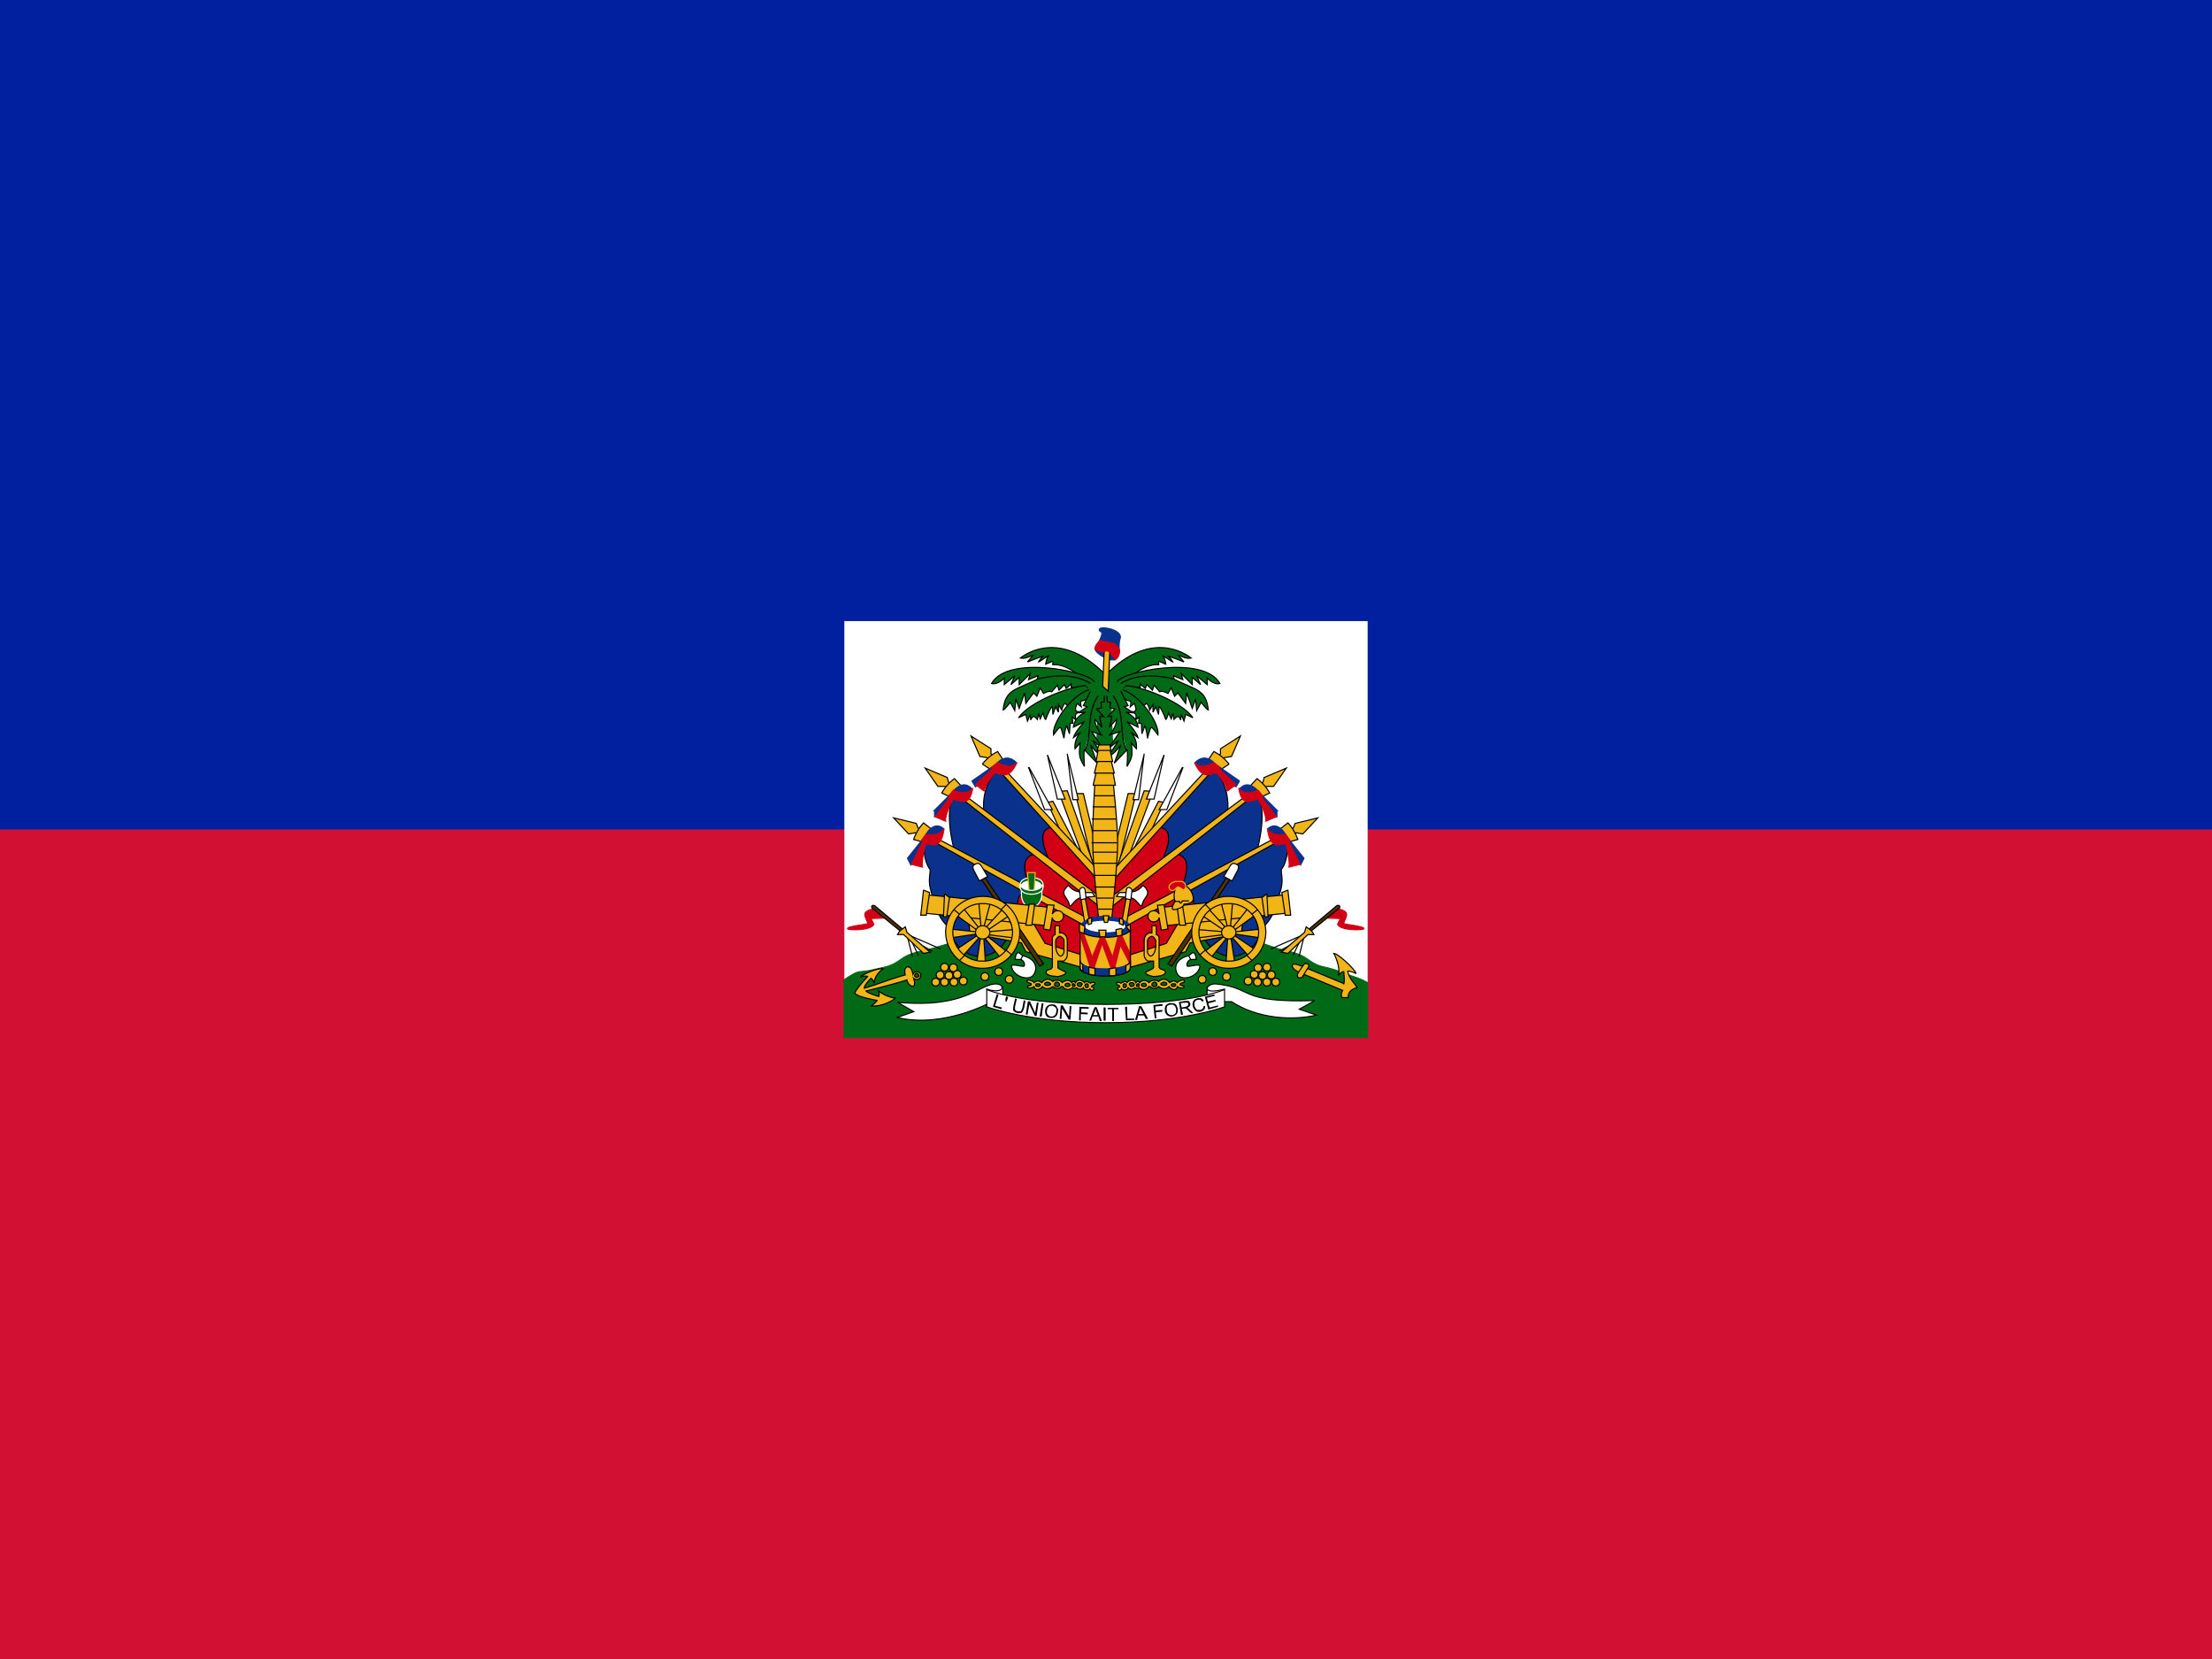 <?xml version="1.0" encoding="UTF-8"?> <svg xmlns="http://www.w3.org/2000/svg" xmlns:xlink="http://www.w3.org/1999/xlink" id="flag-icons-ht" viewBox="0 0 640 480"><path fill="#d21034" d="M0 0h640v480H0z"></path><path fill="#00209f" d="M0 0h640v240H0z"></path><g fill="#f1b517" stroke="#000" stroke-width=".2"><path fill="#fff" stroke="none" d="M244.3 179.7h151.4v120.5H244.3z"></path><path fill="#016a16" stroke="#016a16" stroke-width=".3" d="m350.5 266.8-31 1-30.7.3s-15.8 5.8-22.3 7.1c-6.4 1.3-5.6 3.4-10.5 4.6-4 .9-4.5 1.1-6.8 1.3-1.5 0-3.2 1.2-5 2.4v16.7h151.5v-15.9c-1.6-.9-3.2-1.5-4.8-2-2.2-.8-3.7-1.6-7.7-2.5-5-1.1-4.2-3.3-10.6-4.6-6.5-1.3-22.1-8.4-22.1-8.4z"></path><g transform="translate(-80) scale(1.6)"><g id="a"><path d="M244.5 143.5h1.4l2.6 10.7-.6 3.4-3.4-14z"></path><path fill="#fff" d="m243 136.3 1 8.3h1l-2-8.2z"></path><path d="m245.7 154.6-4.3-11.5 1.6-.1 5 14-2.3-2.4z"></path><path fill="#fff" d="m239.4 136.5 1.8 8h1.4l-3.2-8z"></path><path d="m241.9 150.6-2.5-5.5 1-.2 4.7 9-3.2-3.3z"></path><path fill="#fff" d="m236 138.8 2.9 7.6h1.4l-4.2-7.6z"></path><path fill="#0a328c" d="m242.3 151.4-11.5-12.5c-3.6 2.8-2.9 8-2.9 8l13 10.2 1.3-5.7z"></path><path fill="#d20014" d="m248.9 158.2-8.5-8.6c-3.6.2-.8 5.5-.6 6.2l9 7.7v-5.3z"></path><path d="M248.1 156.8 230.6 138l-.7.5 18.6 20.6-.4-2.3zm-18.5-20-.4-.5v-.9l-3.6-2.3 1.6 3.7 1.3.2.3.4.8-.6z"></path><path d="M227.7 138.1a8.4 8.4 0 0 1 2.7-2.2l1 1.5-2.2 1.8-1.5-1z"></path><path fill="#0a328c" stroke="#0a328c" d="m225.8 141.3.6 1c.4-.1 4-3.5 4-3.5h2.7l.7-.9c-2-2-3.7.3-3.7.3l-4.3 3z"></path><path fill="#d20014" stroke="#d20014" d="M228 143c0-1 1.8-3.2 2-3.3 1.3.4 2.5 1.2 3.9-1.8-1.2 1.4-3.5 0-3.5 0l-1 .8v.4l-3 2.8 1.5 1.1z"></path><path fill="#0a328c" d="m237.3 154.7-14.4-11.4c-2.5 2.5-.4 10.2-.4 10.2l14 7.6.7-6.4z"></path><path fill="#d20014" d="m249.2 164-11.9-9.6c-4 .6-.8 6.5-.6 7.2l12.5 6.8v-4.5z"></path><path d="m248.7 162-25.6-19.2-.5.6 26.8 21-.7-2.4zm-26.8-20.2-.4-.4-.2-.8-4-1.7 2.3 3.3h1.3l.4.4.6-.8z"></path><path d="M220.3 143.4a8.2 8.2 0 0 1 2.3-2.6l1.2 1.3-1.8 2.1-1.7-.8z"></path><path fill="#0a328c" stroke="#0a328c" d="M219 146.6v1.1c.4-.2 3.7-3.7 3.7-3.7l2.5-.5.6-.8c-1.8-2.1-3.7.7-3.7.7l-3.2 3.2z"></path><path fill="#d20014" stroke="#d20014" d="M221 148.5c-.2-1 1.2-3.8 1.4-4 1.6.5 3 1.2 3.5-2-1 1.6-3.5.4-3.5.4l-.8 1v.5l-2.5 3.3 1.9.8z"></path><path fill="#0a328c" d="M236.2 161.7a2783.3 2783.3 0 0 1-18.5-10.5c-1.3 2.3-.1 5.5.5 6 0 1.5-.6 2.3.7 5.5.4 2 1.3 3.9 2.7 5 1.6 6.4 8.2 6.9 10.7 1.6l4-7.6z"></path><path fill="#d20014" d="m248.3 168.5-12.5-7.3c-4 .5 0 8 .3 8.7l12.2 4.3v-5.7z"></path><path d="m246.2 165.8-28.3-15-.5.6 30 16.7-1.2-2.3zM216.5 150l-.5-.3-.3-.8-4.1-1 2.7 2.9 1.2-.2.6.3.4-.9z"></path><path d="M215.2 151.8c.4-1 .8-1.9 1.8-3l1.4 1.1-1.4 2.4-1.8-.5z"></path><path fill="#0a328c" stroke="#0a328c" d="m214.1 155.2.6 1.2 3-4.6 2.5-.9.5-1c-2-1.8-3.5 1.4-3.5 1.4l-3.1 3.9z"></path><path fill="#d20014" stroke="#d20014" d="M216.8 156.8c-.2-1 .5-4.2.7-4.3 1.5.5 2.8.6 3.2-2.6-1 1.5-3.3 1-3.3 1l-.7 1 .1.4-2 4 2 .5z"></path></g><use xlink:href="#a" width="100%" height="100%" transform="matrix(-1 0 0 1 499.9 0)"></use></g><g transform="translate(-80) scale(1.6)"><path fill="#016a16" stroke="#016a16" d="m248.8 125.6-.5 9h2.9l-.4-9 3-.3-.3-3.6-7.5.3v3.2l2.8.4z"></path><g id="b" fill="#016a16"><path d="M249.8 121.9c-7.8-7.8-13.9-4-15.3-2.9 1 .2 1.8-.4 2.3-.5l-1 1.2s2.5-1 2.8-1c-.4.3-.8 1-.8 1 .2 0 1.6-1.1 1.8-1.1-.4.4-.5 1.5-.5 1.5l1.2-.5c.3.2-.1.6.1.6 2-.2 4.7 1.7 5 2.3"></path><path d="M247.9 123.3c-.8-1.8-15.6-5-18.6.3 1.2.3 2.3-1 2.3-1v1.2l1.9-1.6-.7 1.6 1.5-1.3v1.3l2-2-.3 1.1 1.7-.7-.2 1"></path><path d="M247.2 123.6c-3.8-2.5-9.6-.8-9.6-.8-3.8 2-5.8 1.7-6.2 5.6.3-.1 1.3-1.4 1.3-1.4l.8 1.5.2-2.1.6 1.7 1-2.8.2 1.9 1.4-1.9.6.6.6-1.5.6 1s1-.6 1.5-.3l1-1.2.3.9 1-1 .3.7.9-.8v.6h3"></path><path d="M246.4 124c-2.7 0-10.3 2.9-12.2 5.8a13.3 13.3 0 0 1 1.3-.6l.3 1.2.5-1.2.1 1c.3-.8.6-.8 1.2-.1l.2-1.1.3 1 .5-1.1s.3 1.2.5 1.2c0 0 .8-2.2 1.2-2.3l.1 1.4.5-1.4.5 1v-1.4l.6 1s.2-1 .6-1.2l.8.7 3.4-2.5"></path><path d="M246.9 124.7c-3.5 1.3-6.7 6.2-6.4 8.2 1.5-2 1.2-1.7 1.9.6 0 0 .2-2 .5-2.2l.5 1.4.1-1.9h.5l-.1-1.1.7.5c-.2-.7-.3-.9.4-1.5 0 0-1 .1-.2-1.5l.7.6s-.2-.7 0-1l2.6-.8"></path><path d="m247.2 125-1.3 2.6.7.2-1.6 1.1 1.3-.1s-2 .7-2.2 2.7l2-1s-1.7 1.8-2 2.9l1.3-1s-1.2 1.2-1 3l.9-1c-.2 2.3-.2 2.5.8 4.2 0 0-.2-2.6 0-3l2.3 2.4-1.2-3.3s1.4 2 2.2 1.9l-1.8-2.7 1.8 1.4-2-3 1.8.6s-1.3-1.7-1.2-2.8l1.3 1.4s-.5-1.5-.4-2l.7.1-1.3-1.4.9-.2-.1-1 .6-.1v-1.1m-1.1 0c-2.2 3-1.1 7.5-2.4 9.9"></path></g><use xlink:href="#b" width="100%" height="100%" transform="matrix(-1 0 0 1 499.9 0)"></use><path d="M251 166.5s1.1-10 1.1-14.2c0-3.4-.8-10.8-.8-10.8H248s-.5 7.4-.4 10.8c0 4.2 1.1 14.2 1.1 14.2h2.3z"></path><path d="M247.7 142h4l-.5-2.7h-2.9l-.6 2.6z"></path><path d="M248 139.8h3.5l-.7-2.7h-2.2l-.7 2.7z"></path><path d="M248.2 137.7h3l-.6-2.7h-1.9l-.5 2.7z"></path><path d="M250.7 134.7h-2l-.3 1h2.5l-.2-1zm.4 29.7h-2.6m2.8-2h-3m3.4-2h-3.8m4-2.1h-4m4-2.2h-4.1m4.2-2h-4.4m4.4-1.7h-4.6m4.6-2.2h-4.6m4.5-2.1h-4.5m4.3-2.2h-4.1m3.9-2h-3.7"></path><path fill="#0a328c" stroke="#0a328c" d="M250 119c-.8-.3-2.3-1.3-1.9-1.9l.7-1.2c1-2.2 0-1.4 0-2-.2-.8 3.8-.2 3.8 1.3 0 .5-.3.2-.2 2.6l-.8 1.5a3.5 3.5 0 0 1-1.7-.2z"></path><path d="m250.4 125-1-.9.3-7.1 1 .3-.3 7.6z"></path><path fill="#d20014" stroke="#d20014" d="M251.7 119.3c.6-.4 1-1.5.6-2.1-1-1.3-1.7-.8-3.4-1.4-.3.4-1 1-.9 1.6 2.3 1 1.4.2 2.2.3.4 0 .6.5 1.5 1.5z"></path></g><g transform="translate(-80) scale(1.6)"><use xlink:href="#c" width="100%" height="100%" transform="matrix(1 0 0 -1 0 320.4)"></use><path fill="#016a16" stroke="#fff" stroke-linecap="round" d="M238.4 161.8c0 1.2-.9 2.3-1.9 2.3s-1.8-1-1.8-2.4v-1.2h3.7v1.2z"></path><ellipse cx="236.5" cy="160.1" fill="#fff" stroke="none" rx="1.8" ry=".9"></ellipse><path fill="#016a16" stroke="#f1b517" d="m236.1 161-.3-3.2h1.4l-.2 3.3h-.9z"></path><path id="c" fill="#016a16" stroke="#fff" stroke-linecap="round" d="M238.5 160.1c-.2.5-1 .9-2 .9s-1.7-.4-2-.9a.8.8 0 0 0 0 .4c0 .7.9 1.2 2 1.2 1.2 0 2.1-.5 2.1-1.2a.8.8 0 0 0 0-.4z"></path><g id="d"><path d="m246 172.8-7-2.2-3.1-5.3-10.9-.5.4 4 9.3 1.7.8 1.6 10.7 3-.2-2.3z"></path><path fill="#503200" d="m238.7 174.3-11.2-16.5-.5.5 11 16.4.7-.4z"></path><path fill="#fff" d="m228.6 158.5-1.2-2c-.3-.4-.6-.5-1.1-.2-.5.2-.4.7-.2 1.1l1 1.9 1.5-.8z"></path><path d="m240 164.1-22.5-2.3-.6 3.3 22.4 2.3.7-3.3z"></path><path d="m217 161-.5 4.5h1l.6-4.1-1-.4zm3.8.7-.2 4.1h.6l.5-3.5-.8-.6zm15.3 1.8-.6 3.8h1.1l.5-3.8h-1zm3.3.1-.7 4.4 1.2.2.4-2.3c0 .5.5.8 1 .8.6 0 1-.5 1-1 0-.6-.4-1-1-1a1 1 0 0 0-1 .6l.3-1.6-1.2-.1zm-8 .7-3.2 3.5.4.4 4-2.7-1.3-1.2zM224 173l3.1-3.5-.3-.4-4 2.7 1.2 1.2zm8.1-.9-3.7-2.9-.4.3 3 3.8 1.1-1.2zm-9.3-6.7 3.9 2.8.4-.3-3-3.8-1.3 1.3zm4.2-2.3.4 4.6h.5l1.2-4.5-2.1-.1zm1.2 11-.3-4.5h-.6l-.7 4.6h1.6zm5.1-6-4.8.4v.5l4.8.6V168zm-11.4 1.5 4.7-.7v-.4l-4.8-.5v1.6z"></path><ellipse cx="227.7" cy="168.6" rx="1.3" ry="1.2"></ellipse><path fill-rule="evenodd" stroke-linecap="round" d="M234.4 168.6c0 3.5-3 6.5-6.7 6.5a6.6 6.6 0 0 1-6.7-6.5c0-3.6 3-6.5 6.7-6.5a6.6 6.6 0 0 1 6.7 6.5zm-1.3 0a5.3 5.3 0 0 1-5.4 5.2 5.3 5.3 0 0 1-5.4-5.3 5.3 5.3 0 0 1 5.4-5.1 5.3 5.3 0 0 1 5.4 5.2z"></path><path d="m223.5 165.3-1-.8m8.5 0 1-1m1 9.2-1.1-.9m-8.4 1.9 1-1m21.7-10.6 1.1 6-.9.4-1-6.3h.8z"></path><path fill="#fff" d="M245.6 161.4c-.5-.3-1.2.1-2.4-1.3-1.9 1.7 0 2 .2 3.7.5.2.9-1.4 2.3-1.5l2.3-.2-.5-.7h-2z"></path><path fill="#fff" d="m246.4 162.5-.2-1.7c-.3-.7-1-.1-1 .2l.2 1.7 1-.2z"></path><path fill-rule="evenodd" d="M240.8 167.4v1.6c-.6.2-.5.6-.5 1.2v4.7c-.1.4-.7.4-1 .6-.3.3-.2.8 1 1l1 .1c1.5-.3 1.8-.8 1-1-.3-.2-.9-.4-1-.6v-1.2h1c.2 0 .7-.6.7-1.1v-2.5c0-1.4-1-1.6-1.4-1.5v-1.3h-.8zm1.6 2.7c0-.4-.6-.8-.8-.8-.2 0-.7.5-.7.9v1c0 .4.3 1.6.9 1.7.2 0 .6-.4.6-.8v-2z"></path><path fill="#fff" d="M234.3 172.3c-.7-.2-.7 1.2-.7 1.2h1c.5.2.8.8.6 1.2-.3.2-2.2-.5-2.3 0 .3 1.9 2.9 2.6 3.8 1.8.9-.9 1.1-3-1.8-3.7l-.6-.5zm.6.6-.3.6"></path><path d="m215 173-1-4m2.1 3.8-1.5-3.1m4 2.3-3.3-1.8m4.8 1.4-6.2-2.7"></path><path fill="#d20014" stroke="#d20014" d="m210.2 166-2.6.1c-.2.1.5.9.4 1.1-.6 1.1-4.4 1-4.7.8-.5-.5 3.5-.8 3.6-1 0-.4-.6-1.2-.5-1.7 0-.7 1.7-1 1.7-1l2.1 1.7z"></path><path fill="#503200" d="m213.2 168-5-4.2s-.3-.2-.5 0 0 .4 0 .4l5.4 4.4.1-.5z"></path><path d="m218.2 172.2-4.2-3.6-.3-1-.8.6c-.3.2-.6.8-.6.8h1.1l3.6 3.4 1.1-.2z"></path><circle cx="232.5" cy="177.1" r=".7"></circle><circle cx="230.6" cy="175.7" r=".7"></circle><circle cx="228.1" cy="176.6" r=".7"></circle><circle cx="224.2" cy="177.4" r=".7"></circle><circle cx="222.5" cy="177.6" r=".7"></circle><circle cx="220.8" cy="177.6" r=".7"></circle><circle cx="219.2" cy="177.6" r=".7"></circle><circle cx="220" cy="176.3" r=".7"></circle><circle cx="221.6" cy="176.4" r=".7"></circle><circle cx="223.1" cy="176.2" r=".7"></circle><circle cx="222.4" cy="175" r=".7"></circle><circle cx="220.8" cy="174.9" r=".7"></circle><path fill-rule="evenodd" d="M236.5 178c0-.3-.8-.2-.8-.6 0-.4 1.2 0 1.3.3.7-.6 1-.2 1.4 0 .6-.8 1.3-.8 2-.2.4-.4 1.4-.3 1.7.2.7-.6 1.3-.5 1.7 0 .2-.3.5-.3.7 0 .3-.7 1.2-.5 1.6 0 .3-.4.7-.1 1.1.1.3-.2.8-.2.8 0 0 .4-.6.3-.6.6 0 .2.4 0 .4.4 0 .3-.6.4-.7 0-.3.4-1.1.2-1.2-.2a.8.8 0 0 1-1.2 0c-.3.2-.7.2-.8 0-.5.5-1.4.4-1.7-.2h-.3a1 1 0 0 1-1.5 0c-.9.6-1.4.4-1.9 0-.5.7-1.4.7-1.5 0-.4.3-1.2.4-1.2 0 0-.2.7-.1.7-.4zm1.6.1c0 .2-.2.3-.4.3s-.4-.1-.4-.3.1-.2.4-.2.4.1.4.2zm1.9-.2c0 .2-.3.3-.6.3s-.5-.1-.5-.3c0-.1.2-.3.5-.3s.5.2.5.3zm3.5.2c0 .2-.2.3-.5.3s-.4-.1-.4-.3c0-.1.2-.3.4-.3s.5.1.5.3zm-1.9 0c0 .2-.2.3-.5.3s-.4-.1-.4-.4c0-.2.2-.4.4-.4s.5.2.5.4zm4 0c0 .1-.1.3-.3.3-.3 0-.5-.2-.5-.4s.2-.3.5-.3c.2 0 .4.1.4.3zm-1.2 0c0 .2 0 .3-.2.3s-.3-.1-.3-.3.1-.2.3-.2l.2.2zm2.4.1c0 .2 0 .4-.3.4-.1 0-.3-.2-.3-.4s.2-.3.3-.3c.2 0 .3.1.3.3z"></path></g><use xlink:href="#d" width="100%" height="100%" transform="matrix(-1 0 0 1 499.9 0)"></use><path fill="#0a328c" stroke="#0a328c" d="M249.8 165.7c-2.5 0-4.5 1-4.5 2.1 0 .2 0 .4.2.6.5.6 2.3 1 4.4 1 2 0 3.6-.3 4.2-.9.2-.2.3-.4.3-.7 0-1.1-2-2-4.6-2z"></path><path d="M254.4 168v7c0 .9-2 1.5-4.5 1.5s-4.6-.6-4.6-1.5v-7c0 .8 2 1.5 4.5 1.5 2.6 0 4.6-.7 4.6-1.5z"></path><path fill="#d20014" stroke="#d20014" d="M245.3 168v1l2.2 7 1.8-5.4 2 5.5 1.3-5.2 1.8 3.5v-1.9l-1.6-3.4a8.3 8.3 0 0 1-.6.2l-1 3.8-1.5-3.6a14.5 14.5 0 0 1-.7 0l-1.5 3.6-1.6-4.4c-.4-.2-.6-.5-.6-.7z"></path><path fill="#0a328c" stroke="#0a328c" d="M254.4 173.7v1.3c0 .9-2 1.5-4.5 1.5s-4.6-.6-4.6-1.5v-1.3c0 .9 2 1.5 4.5 1.5 2.6 0 4.6-.6 4.6-1.5z"></path><path d="m251.7 175-1.1.2v1.3l1.2-.1v-1.3zm-4.8-.1v1.3l1.1.2v-1.3a8.9 8.9 0 0 1-1.1-.2zm-1.6-1.2v1.3c0 .3.2.5.5.7v-1.3c-.3-.2-.5-.4-.5-.7zm9.1.2c0 .2-.4.5-.8.7v1.3c.5-.2.8-.5.8-.9v-1z"></path><path fill="none" d="M254.4 168v7c0 .9-2 1.5-4.5 1.5s-4.6-.6-4.6-1.5v-7"></path><path fill="#fff" stroke="#fff" d="M253.4 167.5c0 .5-1.6 1-3.5 1-2 0-3.6-.5-3.6-1s1.6-.9 3.5-.9c2 0 3.6.4 3.6 1z"></path><path d="m248.7 168.2.2 1.2h1l.1-1.2h-1.3zm4.1-.3-1 .2.1 1.2 1-.2V168zm-5.4-2-.7.3.1 1 .6-.2v-1zm2.4-.3h-.3l.2 1.2h.6l.2-1.2a9.7 9.7 0 0 0-.7 0zm2.7.4-.1 1 .7.3v-1a5.3 5.3 0 0 0-.6-.3zm-6.5 2.8.2-1.3-1-.5v1.5l.8.3zm8.4-.3v-1.3l-.8.3.8 1zm9.3-8.5c.8 0 2 1 2.1 2.5 0 1-1.7 1-1.7 1 0 .5-1 .9-1.8 1-.8 0 .2-1.5.2-1.5-.5-1.3.2-2.7.2-2.7l1-.3z"></path><path d="M262.5 163h.8s0 .3.2.3.3-.4.3-.4h1.2"></path><path fill="#d20014" stroke="#f1b517" d="M264.1 160.9c.7-.5.1-1.5-.4-1.5h-1c-.6 0-1.4.6-1.3 1 0 .5.4.7.8.6.2 0 .6-.6.8-.6.3 0 1 .6 1.1.5z"></path><path fill-rule="evenodd" d="M214.2 174.8c-.6.1-.7.8-.5 1.5-2.6.7-5 1.7-7.4 2.4-.1-.5 1.2-1.8 1.2-1.8.3.1.6.9.6.9 0-1.6 1.6-2.6 1.6-2.6-1-.2-3.7 1-4 1.4 0 0 1-.2 1.2 0 0 0-2.2 2.3-2.3 3 .4.7 4 1.3 4 1.3 0 .2-1 1-1 1 1.5.2 3.7-.8 4.3-1.4 0 0-1.7-.2-3-1.3 0 0 .2.7 0 1 0 0-2-.6-2.3-1 0 0 5-1.2 7.4-2 .1.5.6 1.3 1.2 1.1.3-.1.2-.8 0-1.4a.8.8 0 0 0 .6.2c.4 0 .7-.3.7-.7 0-.4-.3-.7-.7-.7a.8.8 0 0 0-.7.5c-.1-.5-.4-1.4-.8-1.3zm2 1.6c0 .2-.2.3-.4.3a.3.3 0 0 1-.4-.3c0-.2.2-.4.4-.4s.3.2.3.4z"></path><path d="M293 177.9c.2-.4 0-2.2 0-2.2-.5 0-1 .7-1 .7.5-1.6-.8-4-.8-4 .9.1 3.9 3 4 3.6 0 0-1.3-.5-1.5-.4.3 1.5 1.3 2.2 1.7 3 0 0-1.7.3-1.6 1.8h-1.1c-.4-.5.1-1.3.1-1.3l-7.7-3.2c-.5-.2-1.6-.8-1.4-1.4.1-.5 2 .3 2.4.5l7 2.9z"></path><path d="m285.6 176.5 1-1.6c.3-.5-.4-1-.9-.4l-1 1.5c-.4.9.5 1.1 1 .5z"></path></g><g fill="#fff" stroke-width=".3"><path d="m290.2 288.6-.1-3-3.5.3-.2 3.1 3.8-.4z"></path><path d="m264.4 292.7-4.7-2.7c19.4 1.8 23.4-5 28.1-5.3 3-.3 3.3 3.2-2.3 1.5l1.5 3.6s-13.8 7.8-27.4 4.6l4.8-1.7zm84.8-4.1.1-3 4.3.2.2 3.1-4.6-.3z"></path><path d="m375.9 292 4.5-2.5c-22.4.7-17.3-3.6-28.4-4.8-3-.4-5 3.4 2.2 1.5l-1.4 3.6h3.5c7.6 5 17.8 5.5 24.6 3.9l-5-1.7z"></path><path d="M285.5 286.3v5s12.3 4.6 34.4 4.6c22.2 0 34.4-4.6 34.4-4.6v-5s-9.3 4.3-34.4 4.3c-25 0-34.4-4.3-34.4-4.3z"></path></g><path fill="#000" stroke="none" d="m287.3 291.3 1.1-3.7.5.2-1 3.2 2 .5-.2.5-2.4-.7zm3.6-1.6v-.7l.2-.7.6.2-.2.6-.3.7-.3-.1zm5.3-.3.5.2-.4 2.1-.4 1a1.2 1.2 0 0 1-.5.4h-1a2 2 0 0 1-.9-.4 1 1 0 0 1-.4-.6l.1-1 .5-2.2.5.1-.5 2.2a2.1 2.1 0 0 0 0 .8.7.7 0 0 0 .2.4l.5.2h1l.4-1 .4-2.2zm.6 4 .6-3.7h.6l1.5 3.4.5-3h.5l-.6 3.9-.5-.1-1.6-3.3-.5 3-.5-.1zm4 .7.6-3.8h.5l-.5 3.8h-.5zm1.6-1.7c0-.6.3-1.1.7-1.4a2 2 0 0 1 1.4-.4c.4 0 .7.1 1 .3l.5.8c.2.3.2.7.1 1a2.2 2.2 0 0 1-.3 1 1.7 1.7 0 0 1-.8.7 2 2 0 0 1-1 .1 2 2 0 0 1-1-.3 1.7 1.7 0 0 1-.5-.8 2.1 2.1 0 0 1-.1-1zm.5 0c0 .5 0 1 .3 1.2.2.3.5.5.9.5s.7 0 1-.3c.3-.2.4-.6.5-1a1.9 1.9 0 0 0 0-1 1.2 1.2 0 0 0-.5-.5 1.3 1.3 0 0 0-.7-.3c-.3 0-.7 0-1 .3-.2.2-.4.6-.5 1.2zm3.7 2.3.3-3.8h.6l1.8 3.2.2-3h.5l-.3 3.9h-.5l-1.9-3.2-.2 3h-.5zm5.6.4.1-3.8 2.7.1v.5l-2.1-.1-.1 1.1 1.9.1v.5l-2-.1v1.8h-.5zm3 .1 1.5-3.8h.6l1.5 4h-.6l-.4-1.3h-1.7l-.4 1.2h-.6zm1-1.5h1.4l-.4-1a9.8 9.8 0 0 1-.2-.9l-.2.8-.5 1.1zm3.1 1.6v-3.8h.6v3.8h-.6zm2.5 0V292h-1.3v-.4h3.1v.4h-1.3v3.4h-.5zm4 0-.3-4h.6l.1 3.4h2v.4l-2.5.1zm2.6-.2 1.2-4h.6l2 3.7h-.7l-.5-1h-1.7l-.3 1.3h-.6zm1-1.7h1.4l-.5-1-.4-.9a4.8 4.8 0 0 1-.1.8l-.4 1.1zm4.7 1.2-.4-3.8 2.6-.3.1.5-2.1.2v1.2l2-.2v.5l-1.9.2.2 1.7h-.5zm3-2.1a2 2 0 0 1 .2-1.6 2 2 0 0 1 1.3-.7l1 .1c.4.1.6.3.8.6l.4 1-.1 1a1.6 1.6 0 0 1-.6.8 2 2 0 0 1-.9.4 2 2 0 0 1-1-.1 1.7 1.7 0 0 1-.8-.6 2.1 2.1 0 0 1-.4-1zm.5-.1c0 .4.2.8.5 1 .3.3.6.3 1 .3s.7-.2 1-.5c.2-.3.2-.7.2-1.2a2 2 0 0 0-.3-.8 1.3 1.3 0 0 0-.6-.5 1.4 1.4 0 0 0-.7 0c-.4 0-.7.1-1 .4-.1.3-.2.7-.1 1.3zm4.1 1.3-.6-3.8 1.7-.3h.8c.2 0 .4 0 .5.2l.3.6c0 .3 0 .5-.2.7-.1.2-.4.4-.7.5a1.4 1.4 0 0 1 .3.1l.5.5 1 .9h-.7l-.7-.6a7.4 7.4 0 0 0-.5-.5 1.2 1.2 0 0 0-.3-.2.8.8 0 0 0-.3 0h-.3l-.6.1.4 1.7h-.6zm.2-2.2 1-.2a1.7 1.7 0 0 0 .6-.2.6.6 0 0 0 .3-.6.6.6 0 0 0-.2-.4h-.7l-1.3.1.3 1.3zm6.3-.4h.5c0 .4-.1.8-.3 1a2 2 0 0 1-1 .6 2 2 0 0 1-1 0 1.6 1.6 0 0 1-.8-.6 2.6 2.6 0 0 1-.5-1 2.2 2.2 0 0 1 0-1c0-.4.3-.7.5-.9l.9-.4h1c.4.2.6.4.8.8l-.5.2a1.2 1.2 0 0 0-.5-.5 1.1 1.1 0 0 0-.7 0 1 1 0 0 0-.7.3 1.1 1.1 0 0 0-.3.7v.7a2.3 2.3 0 0 0 .4.8c.1.2.3.4.6.4h.7a1.1 1.1 0 0 0 .6-.3c.2-.2.3-.5.3-.8zm1.4 1-1-3.7 2.7-.7.2.4-2.3.6.3 1.1 2.1-.5.2.4-2.2.6.4 1.2 2.4-.6v.4l-2.8.8z"></path></g></svg> 